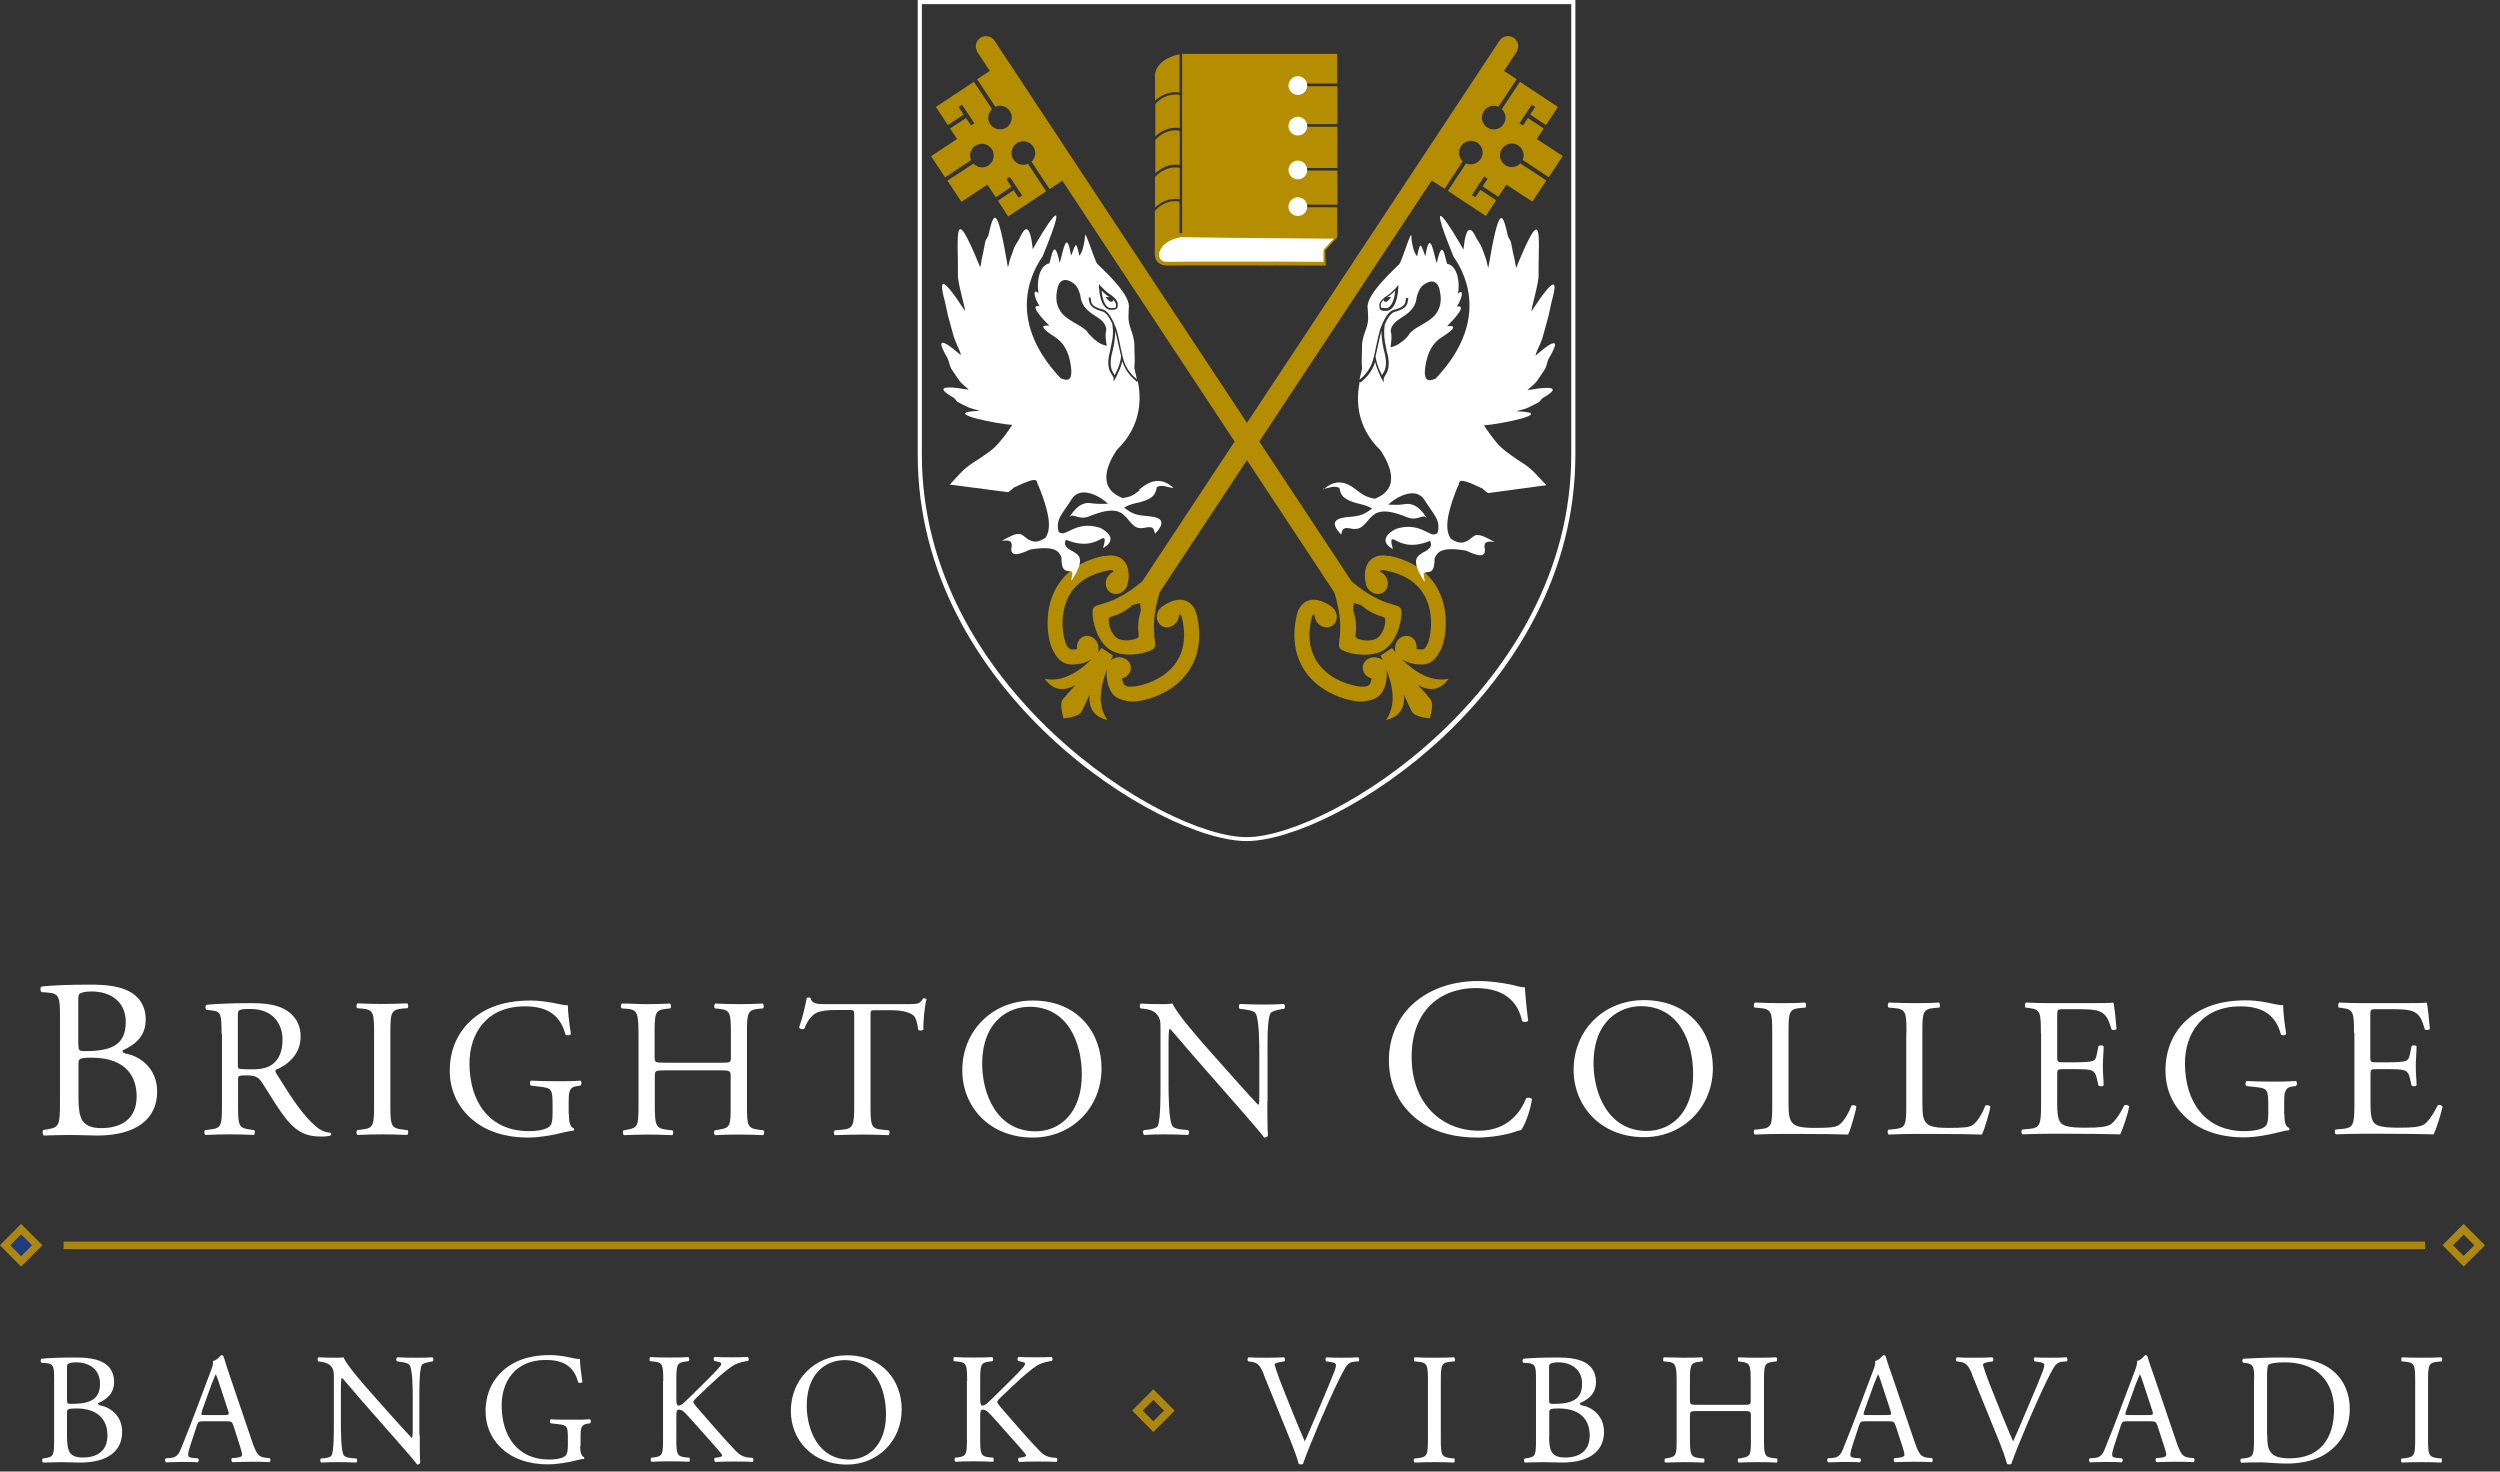 <svg width="158" height="93" viewBox="0 0 158 93" fill="none" xmlns="http://www.w3.org/2000/svg">
  <rect x="0" y="0" width="158" height="93" fill="#333333" stroke="none"/>
  <g clip-path="url(#clip0_52_100)">
    <path
      d="M3.79 64.124C3.79 63.068 3.726 62.788 3.091 62.738L2.633 62.7C2.518 62.61 2.531 62.394 2.645 62.343C3.421 62.267 4.388 62.229 5.723 62.229C6.626 62.229 7.478 62.305 8.127 62.636C8.737 62.941 9.208 63.513 9.208 64.429C9.208 65.459 8.61 65.993 7.745 66.388C7.745 66.528 7.86 66.566 8.012 66.604C8.788 66.744 9.933 67.469 9.933 68.995C9.933 70.648 8.699 71.767 6.13 71.767C5.71 71.767 5.011 71.729 4.413 71.729C3.815 71.729 3.294 71.754 2.773 71.767C2.684 71.729 2.658 71.5 2.747 71.411L3.002 71.373C3.765 71.246 3.79 71.093 3.79 69.58V64.124ZM4.96 66.019C4.96 66.426 4.96 66.451 5.698 66.426C7.16 66.375 7.949 65.942 7.949 64.594C7.949 63.246 6.906 62.661 5.812 62.661C5.494 62.661 5.278 62.687 5.151 62.75C5.011 62.788 4.947 62.865 4.947 63.119V66.019H4.96ZM4.96 69.338C4.96 69.847 4.986 70.585 5.265 70.89C5.532 71.22 5.965 71.297 6.397 71.297C7.669 71.297 8.636 70.724 8.636 69.287C8.636 68.155 8.063 66.845 5.787 66.845C5.011 66.845 4.96 66.922 4.96 67.214V69.325V69.338Z"
      fill="white" />
    <path
      d="M14.002 65.332C14.002 64.137 13.964 63.933 13.455 63.87L13.048 63.819C12.959 63.755 12.959 63.552 13.061 63.501C13.761 63.437 14.625 63.399 15.859 63.399C16.635 63.399 17.372 63.462 17.957 63.768C18.555 64.086 19 64.645 19 65.523C19 66.706 18.059 67.367 17.436 67.609C17.372 67.685 17.436 67.812 17.5 67.901C18.504 69.516 19.166 70.521 20.018 71.233C20.234 71.424 20.539 71.564 20.883 71.589C20.946 71.615 20.959 71.716 20.883 71.767C20.768 71.805 20.565 71.831 20.336 71.831C19.267 71.831 18.631 71.526 17.741 70.254C17.411 69.796 16.902 68.931 16.52 68.359C16.33 68.092 16.126 67.965 15.63 67.965C15.071 67.965 15.045 67.977 15.045 68.232V69.809C15.045 71.131 15.071 71.284 15.796 71.386L16.062 71.424C16.139 71.487 16.113 71.704 16.037 71.729C15.477 71.704 15.045 71.691 14.549 71.691C14.028 71.691 13.57 71.704 12.985 71.729C12.909 71.691 12.883 71.5 12.959 71.424L13.277 71.386C14.002 71.297 14.028 71.144 14.028 69.809V65.319L14.002 65.332ZM15.032 67.112C15.032 67.341 15.032 67.469 15.071 67.519C15.109 67.558 15.3 67.583 15.935 67.583C16.393 67.583 16.864 67.532 17.233 67.252C17.563 66.998 17.856 66.553 17.856 65.701C17.856 64.709 17.245 63.768 15.846 63.768C15.071 63.768 15.032 63.819 15.032 64.162V67.087V67.112Z"
      fill="white" />
    <path
      d="M23.642 65.345C23.642 64.009 23.617 63.806 22.879 63.742L22.574 63.717C22.498 63.666 22.523 63.437 22.599 63.412C23.223 63.437 23.655 63.45 24.177 63.45C24.698 63.45 25.105 63.437 25.728 63.412C25.804 63.45 25.83 63.666 25.753 63.717L25.436 63.742C24.698 63.806 24.672 64.009 24.672 65.345V69.796C24.672 71.119 24.698 71.297 25.436 71.386L25.753 71.424C25.83 71.475 25.804 71.704 25.728 71.729C25.105 71.704 24.672 71.691 24.177 71.691C23.68 71.691 23.223 71.704 22.599 71.729C22.523 71.691 22.498 71.487 22.574 71.424L22.879 71.386C23.617 71.297 23.642 71.119 23.642 69.796V65.345Z"
      fill="white" />
    <path
      d="M35.953 70.419C35.953 70.915 36.029 71.22 36.258 71.309C36.297 71.348 36.297 71.424 36.246 71.462C36.093 71.462 35.877 71.513 35.635 71.564C34.974 71.742 34.071 71.894 33.397 71.894C31.909 71.894 30.548 71.487 29.581 70.508C28.831 69.758 28.424 68.766 28.424 67.659C28.424 66.553 28.78 65.523 29.556 64.696C30.395 63.819 31.629 63.234 33.524 63.234C34.236 63.234 34.898 63.373 35.114 63.412C35.355 63.462 35.737 63.552 35.889 63.526C35.889 63.946 35.966 64.594 36.08 65.345C36.042 65.447 35.813 65.459 35.737 65.383C35.381 64.035 34.452 63.602 33.168 63.602C30.739 63.602 29.671 65.332 29.671 67.202C29.671 69.605 30.904 71.487 33.422 71.487C34.198 71.487 34.656 71.322 34.796 71.119C34.859 71.03 34.923 70.813 34.923 70.394V69.898C34.923 68.842 34.885 68.766 34.109 68.677L33.562 68.613C33.46 68.562 33.473 68.333 33.562 68.295C33.931 68.321 34.618 68.333 35.355 68.333C35.839 68.333 36.271 68.333 36.678 68.295C36.767 68.346 36.78 68.524 36.678 68.613L36.474 68.639C35.953 68.702 35.94 69.046 35.94 69.694V70.394L35.953 70.419Z"
      fill="white" />
    <path
      d="M42.007 67.647C41.409 67.647 41.384 67.672 41.384 68.054V69.821C41.384 71.144 41.447 71.309 42.147 71.398L42.503 71.437C42.579 71.487 42.554 71.716 42.477 71.742C41.829 71.716 41.384 71.704 40.888 71.704C40.353 71.704 39.921 71.729 39.438 71.742C39.361 71.704 39.336 71.5 39.412 71.437L39.629 71.398C40.328 71.271 40.353 71.157 40.353 69.821V65.332C40.353 64.009 40.264 63.806 39.616 63.755L39.285 63.73C39.209 63.679 39.234 63.45 39.311 63.424C39.921 63.424 40.353 63.462 40.888 63.462C41.384 63.462 41.829 63.45 42.337 63.424C42.414 63.462 42.439 63.679 42.363 63.73L42.121 63.755C41.396 63.831 41.371 64.022 41.371 65.332V66.769C41.371 67.151 41.396 67.163 41.994 67.163H45.568C46.178 67.163 46.191 67.163 46.191 66.769V65.332C46.191 64.009 46.166 63.831 45.428 63.755L45.186 63.73C45.11 63.679 45.135 63.45 45.212 63.424C45.784 63.45 46.216 63.462 46.725 63.462C47.208 63.462 47.641 63.45 48.2 63.424C48.277 63.462 48.302 63.679 48.226 63.73L47.959 63.755C47.234 63.831 47.208 64.022 47.208 65.332V69.821C47.208 71.144 47.234 71.309 47.959 71.398L48.251 71.437C48.328 71.487 48.302 71.716 48.226 71.742C47.628 71.716 47.196 71.704 46.712 71.704C46.204 71.704 45.746 71.716 45.199 71.742C45.123 71.704 45.097 71.5 45.173 71.437L45.415 71.398C46.178 71.271 46.178 71.157 46.178 69.821V68.054C46.178 67.685 46.153 67.647 45.555 67.647H41.981H42.007Z"
      fill="white" />
    <path
      d="M55.017 69.821C55.017 71.144 55.042 71.335 55.767 71.398L56.174 71.437C56.251 71.487 56.225 71.716 56.149 71.742C55.437 71.716 55.017 71.704 54.508 71.704C54 71.704 53.567 71.716 52.766 71.742C52.69 71.704 52.664 71.5 52.766 71.437L53.211 71.398C53.923 71.335 53.987 71.157 53.987 69.821V64.226C53.987 63.831 53.987 63.831 53.618 63.831H52.931C52.397 63.831 51.698 63.857 51.392 64.149C51.087 64.429 50.96 64.696 50.833 65.014C50.731 65.09 50.553 65.027 50.502 64.938C50.706 64.378 50.896 63.564 50.986 63.068C51.024 63.043 51.189 63.03 51.227 63.068C51.303 63.475 51.71 63.462 52.295 63.462H57.357C58.031 63.462 58.146 63.437 58.336 63.106C58.4 63.081 58.54 63.106 58.553 63.145C58.425 63.666 58.336 64.671 58.362 65.052C58.311 65.154 58.095 65.154 58.031 65.078C57.993 64.772 57.904 64.302 57.713 64.162C57.421 63.946 56.95 63.844 56.263 63.844H55.373C54.992 63.844 55.017 63.844 55.017 64.276V69.834V69.821Z"
      fill="white" />
    <path
      d="M60.816 67.647C60.816 65.154 62.699 63.234 65.28 63.234C68.167 63.234 69.617 65.319 69.617 67.519C69.617 70.05 67.697 71.894 65.28 71.894C62.495 71.894 60.816 69.91 60.816 67.647ZM68.371 67.914C68.371 65.853 67.455 63.628 65.064 63.628C63.767 63.628 62.075 64.518 62.075 67.252C62.075 69.097 62.978 71.5 65.445 71.5C66.946 71.5 68.371 70.381 68.371 67.901V67.914Z"
      fill="white" />
    <path
      d="M80.096 69.567C80.096 69.949 80.096 71.437 80.135 71.754C80.109 71.831 80.033 71.894 79.893 71.894C79.74 71.678 79.384 71.246 78.29 69.999L75.391 66.693C75.047 66.311 74.195 65.281 73.941 65.014H73.915C73.865 65.154 73.852 65.447 73.852 65.828V68.55C73.852 69.147 73.865 70.763 74.081 71.144C74.157 71.284 74.399 71.36 74.717 71.386L75.098 71.424C75.175 71.526 75.162 71.678 75.073 71.729C74.513 71.704 74.068 71.691 73.61 71.691C73.076 71.691 72.746 71.704 72.313 71.729C72.224 71.665 72.211 71.487 72.288 71.424L72.631 71.386C72.911 71.347 73.114 71.271 73.178 71.144C73.356 70.699 73.343 69.16 73.343 68.562V64.951C73.343 64.594 73.343 64.34 73.063 64.047C72.885 63.87 72.593 63.781 72.288 63.755L72.084 63.73C72.008 63.666 72.008 63.462 72.11 63.424C72.631 63.462 73.305 63.462 73.521 63.462C73.725 63.462 73.941 63.45 74.106 63.424C74.361 64.06 75.836 65.714 76.243 66.184L77.451 67.545C78.316 68.511 78.926 69.211 79.511 69.821H79.537C79.588 69.758 79.588 69.554 79.588 69.287V66.617C79.588 66.031 79.588 64.404 79.346 64.035C79.27 63.92 79.066 63.844 78.558 63.781L78.354 63.755C78.265 63.691 78.278 63.475 78.379 63.45C78.952 63.475 79.384 63.488 79.855 63.488C80.389 63.488 80.719 63.475 81.139 63.45C81.228 63.513 81.228 63.691 81.165 63.755L80.987 63.781C80.592 63.844 80.338 63.946 80.287 64.047C80.071 64.493 80.109 66.044 80.109 66.617V69.605L80.096 69.567Z"
      fill="white" />
    <path
      d="M89.571 63.221C90.614 62.407 91.949 62 93.437 62C94.213 62 95.294 62.153 95.968 62.343C96.146 62.382 96.235 62.407 96.375 62.394C96.388 62.725 96.464 63.628 96.579 64.505C96.502 64.607 96.299 64.62 96.197 64.531C95.981 63.564 95.345 62.445 93.259 62.445C91.072 62.445 89.215 63.831 89.215 66.795C89.215 69.758 91.123 71.462 93.463 71.462C95.307 71.462 96.121 70.254 96.451 69.414C96.553 69.338 96.769 69.376 96.82 69.465C96.719 70.216 96.35 71.157 96.133 71.424C95.968 71.449 95.79 71.513 95.638 71.564C95.32 71.678 94.289 71.894 93.374 71.894C92.089 71.894 90.856 71.64 89.813 70.928C88.668 70.139 87.778 68.842 87.778 66.998C87.778 65.408 88.49 64.048 89.584 63.208L89.571 63.221Z"
      fill="white" />
    <path
      d="M99.453 67.621C99.453 65.116 101.335 63.208 103.904 63.208C106.791 63.208 108.254 65.294 108.254 67.494C108.254 70.025 106.32 71.869 103.904 71.869C101.132 71.869 99.453 69.872 99.453 67.621ZM107.007 67.888C107.007 65.815 106.092 63.59 103.701 63.59C102.403 63.59 100.712 64.48 100.712 67.214C100.712 69.071 101.615 71.475 104.082 71.475C105.583 71.475 107.007 70.356 107.007 67.888Z"
      fill="white" />
    <path
      d="M112.005 65.281C112.005 63.971 111.98 63.768 111.191 63.704L110.886 63.679C110.81 63.628 110.835 63.399 110.911 63.361C111.611 63.386 112.043 63.399 112.539 63.399C113.035 63.399 113.455 63.399 114.078 63.361C114.154 63.399 114.18 63.615 114.104 63.679L113.798 63.704C113.061 63.768 113.035 63.971 113.035 65.281V69.643C113.035 70.432 113.073 70.75 113.302 70.992C113.442 71.131 113.671 71.284 114.663 71.284C115.732 71.284 115.986 71.233 116.189 71.119C116.444 70.966 116.762 70.521 117.016 69.872C117.092 69.809 117.321 69.872 117.321 69.949C117.321 70.088 116.978 71.36 116.8 71.704C116.164 71.678 114.968 71.665 113.684 71.665H112.539C112.005 71.665 111.611 71.678 110.911 71.704C110.835 71.665 110.81 71.475 110.886 71.398L111.255 71.36C111.98 71.284 112.005 71.106 112.005 69.796V65.281Z"
      fill="white" />
    <path
      d="M120.488 65.281C120.488 63.971 120.463 63.768 119.674 63.704L119.356 63.679C119.28 63.628 119.305 63.399 119.382 63.361C120.081 63.386 120.501 63.399 121.009 63.399C121.493 63.399 121.912 63.399 122.536 63.361C122.612 63.399 122.637 63.615 122.561 63.679L122.256 63.704C121.518 63.768 121.493 63.971 121.493 65.281V69.643C121.493 70.432 121.531 70.75 121.76 70.992C121.9 71.131 122.129 71.284 123.121 71.284C124.189 71.284 124.443 71.233 124.647 71.119C124.901 70.966 125.219 70.521 125.473 69.872C125.55 69.809 125.791 69.872 125.791 69.949C125.791 70.088 125.435 71.36 125.257 71.704C124.621 71.678 123.426 71.665 122.141 71.665H120.997C120.463 71.665 120.068 71.678 119.369 71.704C119.293 71.665 119.267 71.475 119.343 71.398L119.725 71.36C120.45 71.284 120.475 71.106 120.475 69.796V65.281H120.488Z"
      fill="white" />
    <path
      d="M128.983 65.281C128.983 63.984 128.958 63.793 128.22 63.704L128.017 63.679C127.941 63.628 127.966 63.399 128.042 63.361C128.576 63.386 129.009 63.399 129.518 63.399H131.87C132.672 63.399 133.409 63.399 133.562 63.361C133.638 63.577 133.714 64.48 133.765 65.027C133.714 65.103 133.511 65.129 133.447 65.052C133.257 64.454 133.142 64.022 132.494 63.857C132.239 63.793 131.832 63.781 131.285 63.781H130.382C130.014 63.781 130.014 63.806 130.014 64.276V66.782C130.014 67.138 130.052 67.138 130.433 67.138H131.158C131.68 67.138 132.074 67.112 132.226 67.062C132.379 67.011 132.468 66.934 132.519 66.629L132.621 66.121C132.684 66.044 132.901 66.044 132.951 66.133C132.951 66.439 132.901 66.922 132.901 67.392C132.901 67.838 132.951 68.321 132.951 68.588C132.901 68.677 132.684 68.677 132.621 68.6L132.506 68.105C132.455 67.888 132.366 67.698 132.125 67.634C131.947 67.583 131.654 67.57 131.158 67.57H130.433C130.052 67.57 130.014 67.583 130.014 67.914V69.669C130.014 70.343 130.052 70.763 130.255 70.979C130.408 71.131 130.662 71.271 131.769 71.271C132.722 71.271 133.091 71.22 133.358 71.081C133.587 70.953 133.931 70.521 134.249 69.86C134.338 69.796 134.516 69.834 134.567 69.949C134.478 70.394 134.172 71.348 133.994 71.691C132.862 71.665 131.756 71.653 130.649 71.653H129.53C128.996 71.653 128.564 71.665 127.826 71.691C127.75 71.653 127.724 71.462 127.801 71.386L128.22 71.348C128.933 71.284 128.996 71.093 128.996 69.783V65.269L128.983 65.281Z"
      fill="white" />
    <path
      d="M144.372 70.394C144.372 70.89 144.435 71.195 144.664 71.284C144.703 71.322 144.703 71.398 144.664 71.437C144.512 71.437 144.283 71.487 144.054 71.551C143.38 71.729 142.49 71.882 141.816 71.882C140.328 71.882 138.967 71.462 138 70.483C137.25 69.732 136.856 68.74 136.856 67.647C136.856 66.553 137.199 65.51 137.975 64.683C138.814 63.806 140.048 63.221 141.943 63.221C142.655 63.221 143.316 63.361 143.52 63.412C143.761 63.462 144.156 63.551 144.296 63.526C144.296 63.946 144.372 64.594 144.486 65.345C144.448 65.447 144.219 65.459 144.156 65.383C143.8 64.035 142.858 63.602 141.587 63.602C139.158 63.602 138.089 65.332 138.089 67.201C138.089 69.605 139.336 71.487 141.841 71.487C142.617 71.487 143.087 71.322 143.227 71.119C143.291 71.03 143.354 70.801 143.354 70.406V69.91C143.354 68.855 143.316 68.778 142.541 68.702L141.981 68.639C141.879 68.588 141.905 68.372 141.981 68.321C142.35 68.346 143.037 68.359 143.774 68.359C144.257 68.359 144.677 68.346 145.097 68.321C145.186 68.372 145.199 68.562 145.097 68.639L144.893 68.664C144.372 68.728 144.359 69.084 144.359 69.72V70.419L144.372 70.394Z"
      fill="white" />
    <path
      d="M148.772 65.281C148.772 63.984 148.747 63.793 148.009 63.704L147.818 63.679C147.742 63.628 147.768 63.399 147.844 63.361C148.378 63.386 148.81 63.399 149.319 63.399H151.672C152.473 63.399 153.211 63.399 153.363 63.361C153.44 63.577 153.516 64.48 153.567 65.027C153.516 65.103 153.313 65.129 153.249 65.052C153.058 64.454 152.956 64.022 152.295 63.857C152.028 63.793 151.634 63.781 151.074 63.781H150.171C149.802 63.781 149.802 63.806 149.802 64.276V66.782C149.802 67.138 149.841 67.138 150.209 67.138H150.934C151.456 67.138 151.85 67.112 152.003 67.062C152.155 67.011 152.244 66.934 152.308 66.629L152.41 66.121C152.473 66.044 152.689 66.044 152.728 66.133C152.728 66.439 152.677 66.922 152.677 67.392C152.677 67.838 152.728 68.321 152.728 68.588C152.677 68.677 152.473 68.677 152.41 68.6L152.295 68.105C152.244 67.888 152.155 67.698 151.914 67.634C151.736 67.583 151.443 67.57 150.947 67.57H150.222C149.853 67.57 149.815 67.583 149.815 67.914V69.669C149.815 70.343 149.853 70.763 150.057 70.979C150.209 71.131 150.464 71.271 151.57 71.271C152.537 71.271 152.893 71.22 153.173 71.081C153.402 70.953 153.732 70.521 154.063 69.86C154.152 69.796 154.317 69.834 154.368 69.949C154.279 70.394 153.974 71.348 153.809 71.691C152.677 71.665 151.57 71.653 150.451 71.653H149.332C148.798 71.653 148.365 71.665 147.628 71.691C147.564 71.653 147.526 71.462 147.602 71.386L148.022 71.348C148.734 71.284 148.798 71.093 148.798 69.783V65.269L148.772 65.281Z"
      fill="white" />
    <path d="M4.019 78.94V78.469H153.261V78.94H4.019Z" fill="#AD8810" />
    <path fill-rule="evenodd" clip-rule="evenodd"
      d="M155.704 77.35L154.368 78.698L155.704 80.046L157.052 78.698L155.704 77.35ZM156.378 78.698L155.703 79.373L155.029 78.698L155.703 78.024L156.378 78.698Z"
      fill="#AD8810" />
    <path fill-rule="evenodd" clip-rule="evenodd"
      d="M1.332 77.35L-0.004 78.698L1.332 80.046L2.68 78.698L1.332 77.35ZM2.006 78.698L1.332 79.373L0.658 78.698L1.332 78.024L2.006 78.698Z"
      fill="#AD8810" />
    <path d="M1.335 79.385L2.009 78.698L1.335 78.024L0.661 78.698L1.335 79.385Z" fill="#213B7F" />
    <path fill-rule="evenodd" clip-rule="evenodd"
      d="M72.889 87.803L71.554 89.151L72.889 90.499L74.237 89.151L72.889 87.803ZM73.564 89.151L72.889 89.825L72.215 89.151L72.889 88.477L73.564 89.151Z"
      fill="#AD8810" />
    <path
      d="M3.421 87.118C3.421 86.38 3.383 86.189 2.938 86.151L2.62 86.126C2.544 86.062 2.556 85.909 2.62 85.871C3.154 85.82 3.841 85.795 4.769 85.795C5.392 85.795 5.99 85.846 6.448 86.075C6.88 86.278 7.211 86.685 7.211 87.321C7.211 88.046 6.791 88.415 6.194 88.682C6.194 88.784 6.27 88.809 6.384 88.834C6.919 88.936 7.72 89.432 7.72 90.501C7.72 91.658 6.868 92.434 5.062 92.434C4.769 92.434 4.286 92.408 3.866 92.408C3.447 92.408 3.091 92.434 2.722 92.434C2.658 92.408 2.645 92.243 2.696 92.179L2.874 92.154C3.408 92.065 3.421 91.95 3.421 90.907V87.118ZM4.235 88.44C4.235 88.72 4.235 88.745 4.757 88.72C5.774 88.682 6.321 88.377 6.321 87.448C6.321 86.52 5.596 86.1 4.833 86.1C4.617 86.1 4.464 86.126 4.375 86.164C4.273 86.189 4.235 86.24 4.235 86.418V88.44ZM4.235 90.755C4.235 91.111 4.261 91.62 4.439 91.836C4.629 92.065 4.922 92.116 5.227 92.116C6.117 92.116 6.791 91.721 6.791 90.717C6.791 89.928 6.397 89.013 4.807 89.013C4.273 89.013 4.235 89.076 4.235 89.267V90.742V90.755Z"
      fill="white" />
    <path
      d="M14.74 90.081C14.676 89.865 14.625 89.826 14.333 89.826H12.832C12.578 89.826 12.527 89.852 12.451 90.068L12.107 91.111C11.955 91.556 11.891 91.823 11.891 91.938C11.891 92.052 11.942 92.116 12.184 92.141L12.514 92.166C12.578 92.217 12.578 92.383 12.489 92.421C12.235 92.395 11.916 92.395 11.446 92.395C11.115 92.395 10.759 92.421 10.492 92.421C10.428 92.383 10.416 92.217 10.467 92.166L10.797 92.141C11.039 92.116 11.255 92.014 11.395 91.658C11.573 91.2 11.853 90.551 12.273 89.432L13.29 86.736C13.43 86.38 13.493 86.189 13.455 86.024C13.697 85.96 13.862 85.769 13.977 85.642C14.04 85.642 14.104 85.668 14.129 85.731C14.257 86.176 14.422 86.634 14.562 87.067L15.923 91.073C16.215 91.925 16.342 92.078 16.775 92.128L17.042 92.154C17.118 92.205 17.093 92.37 17.042 92.408C16.635 92.383 16.279 92.383 15.834 92.383C15.35 92.383 14.982 92.408 14.689 92.408C14.613 92.37 14.6 92.205 14.664 92.154L14.956 92.128C15.172 92.103 15.299 92.052 15.299 91.95C15.299 91.836 15.249 91.658 15.172 91.416L14.74 90.055V90.081ZM12.769 89.191C12.692 89.419 12.692 89.432 12.972 89.432H14.193C14.486 89.432 14.498 89.394 14.409 89.127L13.875 87.499C13.799 87.257 13.71 86.99 13.646 86.876H13.621C13.621 86.876 13.493 87.168 13.379 87.461L12.756 89.191H12.769Z"
      fill="white" />
    <path
      d="M26.529 90.704C26.529 91.009 26.529 92.192 26.555 92.446C26.529 92.51 26.479 92.561 26.364 92.561C26.25 92.395 25.957 92.039 25.092 91.06L22.778 88.427C22.511 88.122 21.824 87.296 21.62 87.079H21.595C21.557 87.194 21.544 87.423 21.544 87.728V89.903C21.544 90.373 21.544 91.671 21.722 91.963C21.786 92.078 21.976 92.128 22.231 92.154L22.536 92.179C22.599 92.255 22.587 92.383 22.511 92.434C22.065 92.408 21.709 92.408 21.34 92.408C20.921 92.408 20.654 92.408 20.298 92.434C20.234 92.383 20.221 92.243 20.272 92.179L20.539 92.154C20.768 92.128 20.933 92.065 20.972 91.95C21.112 91.594 21.099 90.373 21.099 89.903V87.016C21.099 86.736 21.099 86.532 20.883 86.304C20.743 86.164 20.501 86.087 20.259 86.062L20.094 86.037C20.094 86.037 20.031 85.833 20.12 85.782C20.539 85.808 21.073 85.808 21.252 85.808C21.417 85.808 21.582 85.808 21.709 85.782C21.913 86.291 23.083 87.614 23.413 87.982L24.38 89.076C25.067 89.839 25.563 90.399 26.021 90.882H26.046C26.046 90.882 26.084 90.666 26.084 90.462V88.326C26.084 87.855 26.084 86.558 25.881 86.266C25.817 86.176 25.665 86.113 25.258 86.062L25.092 86.037C25.016 85.973 25.029 85.82 25.118 85.782C25.576 85.808 25.919 85.808 26.3 85.808C26.733 85.808 26.987 85.808 27.331 85.782C27.407 85.833 27.407 85.973 27.356 86.037L27.216 86.062C26.898 86.113 26.695 86.189 26.657 86.266C26.491 86.622 26.504 87.868 26.504 88.326V90.704H26.529Z"
      fill="white" />
    <path
      d="M36.665 91.378C36.665 91.772 36.729 92.014 36.907 92.09C36.932 92.116 36.932 92.179 36.907 92.205C36.792 92.205 36.602 92.243 36.424 92.294C35.889 92.434 35.177 92.548 34.643 92.548C33.461 92.548 32.367 92.217 31.604 91.442C31.006 90.844 30.688 90.055 30.688 89.178C30.688 88.3 30.968 87.474 31.591 86.812C32.265 86.113 33.244 85.642 34.758 85.642C35.33 85.642 35.851 85.757 36.029 85.795C36.22 85.833 36.525 85.909 36.653 85.884C36.653 86.215 36.716 86.736 36.805 87.334C36.78 87.41 36.602 87.423 36.538 87.359C36.258 86.278 35.508 85.948 34.491 85.948C32.557 85.948 31.705 87.321 31.705 88.822C31.705 90.742 32.697 92.243 34.694 92.243C35.317 92.243 35.686 92.116 35.788 91.938C35.839 91.874 35.889 91.683 35.889 91.365V90.971C35.889 90.132 35.864 90.068 35.241 90.004L34.809 89.954C34.732 89.915 34.745 89.737 34.809 89.699C35.101 89.725 35.648 89.725 36.233 89.725C36.627 89.725 36.958 89.725 37.288 89.699C37.352 89.737 37.365 89.89 37.288 89.954L37.123 89.979C36.703 90.03 36.691 90.31 36.691 90.818V91.378H36.665Z"
      fill="white" />
    <path
      d="M41.918 87.308C41.918 86.266 41.892 86.1 41.32 86.049L41.066 86.024C41.066 86.024 41.027 85.808 41.091 85.769C41.574 85.795 41.905 85.795 42.35 85.795C42.744 85.795 43.075 85.795 43.507 85.769C43.571 85.795 43.584 85.986 43.533 86.024L43.342 86.049C42.77 86.113 42.744 86.253 42.744 87.308V88.453C42.744 88.644 42.77 88.834 42.871 88.834C42.961 88.834 43.075 88.771 43.151 88.72C43.291 88.606 43.545 88.338 43.66 88.237L44.741 87.168C44.932 86.99 45.415 86.482 45.517 86.342C45.568 86.278 45.58 86.227 45.58 86.176C45.58 86.126 45.542 86.113 45.415 86.075L45.148 86.011C45.084 85.948 45.084 85.808 45.173 85.757C45.517 85.782 45.924 85.782 46.267 85.782C46.611 85.782 46.954 85.782 47.259 85.757C47.323 85.808 47.335 85.948 47.285 86.011C47.03 86.037 46.636 86.126 46.356 86.291C46.076 86.456 45.517 86.914 44.957 87.448L44.054 88.3C43.914 88.44 43.825 88.529 43.825 88.606C43.825 88.669 43.889 88.758 44.016 88.911C44.97 90.004 45.733 90.895 46.509 91.709C46.75 91.95 46.967 92.078 47.31 92.116L47.577 92.141C47.641 92.192 47.628 92.357 47.552 92.395C47.297 92.37 46.903 92.37 46.432 92.37C46.026 92.37 45.669 92.37 45.212 92.395C45.148 92.37 45.11 92.205 45.173 92.141L45.402 92.103C45.542 92.078 45.644 92.052 45.644 92.001C45.644 91.938 45.58 91.861 45.504 91.772C45.313 91.531 45.059 91.263 44.677 90.831L43.876 89.928C43.304 89.292 43.151 89.089 42.91 89.089C42.757 89.089 42.744 89.216 42.744 89.572V90.857C42.744 91.899 42.77 92.039 43.317 92.103L43.584 92.128C43.584 92.128 43.622 92.344 43.558 92.383C43.075 92.357 42.732 92.357 42.337 92.357C41.93 92.357 41.587 92.357 41.18 92.383C41.116 92.357 41.104 92.205 41.155 92.128L41.358 92.103C41.892 92.027 41.905 91.899 41.905 90.857V87.27L41.918 87.308Z"
      fill="white" />
    <path
      d="M49.981 89.178C49.981 87.181 51.481 85.655 53.529 85.655C55.831 85.655 56.988 87.321 56.988 89.076C56.988 91.085 55.45 92.561 53.529 92.561C51.316 92.561 49.981 90.971 49.981 89.178ZM55.996 89.381C55.996 87.741 55.271 85.96 53.364 85.96C52.321 85.96 50.986 86.672 50.986 88.847C50.986 90.322 51.698 92.243 53.669 92.243C54.864 92.243 55.996 91.34 55.996 89.381Z"
      fill="white" />
    <path
      d="M61.122 87.308C61.122 86.266 61.096 86.1 60.524 86.049L60.27 86.024C60.27 86.024 60.231 85.808 60.295 85.769C60.778 85.795 61.109 85.795 61.554 85.795C61.948 85.795 62.279 85.795 62.711 85.769C62.775 85.795 62.788 85.986 62.737 86.024L62.546 86.049C61.974 86.113 61.948 86.253 61.948 87.308V88.453C61.948 88.644 61.974 88.834 62.075 88.834C62.164 88.834 62.292 88.771 62.355 88.72C62.495 88.606 62.749 88.338 62.864 88.237L63.945 87.168C64.136 86.99 64.619 86.482 64.721 86.342C64.772 86.278 64.784 86.227 64.784 86.176C64.784 86.126 64.746 86.113 64.619 86.075L64.352 86.011C64.276 85.948 64.288 85.808 64.377 85.757C64.721 85.782 65.128 85.782 65.471 85.782C65.814 85.782 66.158 85.782 66.463 85.757C66.527 85.808 66.539 85.948 66.489 86.011C66.234 86.037 65.84 86.126 65.56 86.291C65.28 86.456 64.721 86.914 64.161 87.448L63.258 88.3C63.118 88.44 63.029 88.529 63.029 88.606C63.029 88.669 63.093 88.758 63.22 88.911C64.161 90.004 64.937 90.895 65.713 91.709C65.954 91.95 66.171 92.078 66.514 92.116L66.781 92.141C66.845 92.192 66.832 92.357 66.756 92.395C66.501 92.37 66.107 92.37 65.636 92.37C65.23 92.37 64.873 92.37 64.415 92.395C64.352 92.37 64.314 92.205 64.377 92.141L64.606 92.103C64.746 92.078 64.848 92.052 64.848 92.001C64.848 91.938 64.784 91.861 64.708 91.772C64.517 91.531 64.263 91.263 63.881 90.831L63.08 89.928C62.508 89.292 62.355 89.089 62.114 89.089C61.961 89.089 61.948 89.216 61.948 89.572V90.857C61.948 91.899 61.974 92.039 62.521 92.103L62.788 92.128C62.788 92.128 62.826 92.344 62.762 92.383C62.279 92.357 61.936 92.357 61.541 92.357C61.134 92.357 60.791 92.357 60.384 92.383C60.32 92.357 60.308 92.205 60.359 92.128L60.562 92.103C61.096 92.027 61.109 91.899 61.109 90.857V87.27L61.122 87.308Z"
      fill="white" />
    <path
      d="M79.88 86.876C79.651 86.316 79.499 86.113 79.066 86.062L78.888 86.037C78.825 85.973 78.825 85.833 78.914 85.782C79.206 85.808 79.524 85.808 79.944 85.808C80.364 85.808 80.732 85.808 81.152 85.782C81.216 85.82 81.241 85.973 81.177 86.037L81.025 86.062C80.643 86.113 80.567 86.176 80.554 86.253C80.58 86.355 80.745 86.889 81.05 87.652C81.508 88.809 81.966 89.954 82.462 91.098C82.767 90.437 83.187 89.407 83.416 88.885C83.708 88.211 84.179 87.079 84.344 86.647C84.421 86.431 84.433 86.329 84.433 86.253C84.433 86.176 84.332 86.1 83.988 86.062L83.81 86.037C83.746 85.973 83.759 85.833 83.835 85.782C84.115 85.808 84.497 85.808 84.878 85.808C85.209 85.808 85.514 85.808 85.845 85.782C85.909 85.82 85.909 85.986 85.87 86.037L85.565 86.062C85.323 86.087 85.171 86.202 85.044 86.405C84.764 86.876 84.382 87.677 83.924 88.695L83.39 89.915C82.996 90.831 82.526 91.989 82.347 92.523C82.322 92.548 82.284 92.548 82.233 92.548C82.182 92.548 82.131 92.548 82.081 92.523C81.966 92.103 81.788 91.62 81.623 91.2L79.868 86.876H79.88Z"
      fill="white" />
    <path
      d="M90.245 87.334C90.245 86.278 90.22 86.113 89.635 86.062L89.38 86.037C89.38 86.037 89.342 85.82 89.406 85.782C89.902 85.808 90.245 85.808 90.665 85.808C91.085 85.808 91.403 85.808 91.898 85.782C91.962 85.808 91.975 85.998 91.924 86.037L91.67 86.062C91.085 86.113 91.059 86.278 91.059 87.334V90.882C91.059 91.938 91.085 92.078 91.67 92.154L91.924 92.179C91.924 92.179 91.962 92.395 91.898 92.434C91.403 92.408 91.059 92.408 90.665 92.408C90.271 92.408 89.902 92.408 89.406 92.434C89.342 92.408 89.329 92.243 89.38 92.179L89.635 92.154C90.22 92.078 90.245 91.938 90.245 90.882V87.334Z"
      fill="white" />
    <path
      d="M97.075 87.118C97.075 86.38 97.037 86.189 96.591 86.151L96.273 86.126C96.197 86.062 96.21 85.909 96.273 85.871C96.808 85.82 97.494 85.795 98.423 85.795C99.046 85.795 99.644 85.846 100.101 86.075C100.534 86.278 100.865 86.685 100.865 87.321C100.865 88.046 100.445 88.415 99.847 88.682C99.847 88.784 99.923 88.809 100.038 88.834C100.572 88.936 101.373 89.432 101.373 90.501C101.373 91.658 100.521 92.434 98.715 92.434C98.423 92.434 97.939 92.408 97.52 92.408C97.075 92.408 96.744 92.434 96.375 92.434C96.311 92.408 96.299 92.243 96.35 92.179L96.528 92.154C97.062 92.065 97.075 91.95 97.075 90.907V87.118ZM97.901 88.44C97.901 88.72 97.901 88.745 98.423 88.72C99.44 88.682 99.987 88.377 99.987 87.448C99.987 86.52 99.262 86.1 98.499 86.1C98.283 86.1 98.13 86.126 98.041 86.164C97.939 86.189 97.901 86.24 97.901 86.418V88.44ZM97.901 90.755C97.901 91.111 97.927 91.62 98.118 91.836C98.308 92.065 98.601 92.116 98.906 92.116C99.796 92.116 100.47 91.721 100.47 90.717C100.47 89.928 100.076 89.013 98.486 89.013C97.952 89.013 97.914 89.076 97.914 89.267V90.742L97.901 90.755Z"
      fill="white" />
    <path
      d="M107.3 89.178C106.816 89.178 106.804 89.203 106.804 89.496V90.907C106.804 91.95 106.854 92.09 107.414 92.154L107.707 92.179C107.707 92.179 107.745 92.395 107.681 92.434C107.147 92.408 106.804 92.408 106.409 92.408C105.977 92.408 105.646 92.434 105.252 92.434C105.188 92.408 105.176 92.243 105.227 92.179L105.392 92.154C105.952 92.052 105.964 91.95 105.964 90.907V87.321C105.964 86.278 105.901 86.1 105.379 86.062L105.125 86.037C105.125 86.037 105.087 85.82 105.15 85.782C105.634 85.782 105.977 85.808 106.409 85.808C106.804 85.808 107.134 85.808 107.567 85.782C107.63 85.808 107.643 85.998 107.592 86.037L107.401 86.062C106.829 86.126 106.804 86.266 106.804 87.321V88.466C106.804 88.771 106.829 88.784 107.3 88.784H110.148C110.632 88.784 110.644 88.784 110.644 88.466V87.321C110.644 86.278 110.619 86.126 110.034 86.062L109.843 86.037C109.843 86.037 109.805 85.82 109.869 85.782C110.326 85.808 110.67 85.808 111.077 85.808C111.484 85.808 111.802 85.808 112.26 85.782C112.323 85.808 112.336 85.998 112.285 86.037L112.081 86.062C111.509 86.126 111.484 86.266 111.484 87.321V90.907C111.484 91.95 111.509 92.09 112.081 92.154L112.323 92.179C112.323 92.179 112.361 92.395 112.298 92.434C111.814 92.408 111.484 92.408 111.089 92.408C110.683 92.408 110.326 92.408 109.881 92.434C109.818 92.408 109.805 92.243 109.856 92.179L110.047 92.154C110.657 92.052 110.657 91.95 110.657 90.907V89.496C110.657 89.191 110.632 89.178 110.161 89.178H107.312H107.3Z"
      fill="white" />
    <path
      d="M119.789 90.081C119.725 89.865 119.674 89.826 119.382 89.826H117.881C117.627 89.826 117.576 89.852 117.499 90.068L117.156 91.111C117.003 91.556 116.94 91.823 116.94 91.938C116.94 92.052 116.991 92.116 117.232 92.141L117.563 92.166C117.627 92.217 117.627 92.383 117.538 92.421C117.283 92.395 116.965 92.395 116.495 92.395C116.164 92.395 115.808 92.421 115.541 92.421C115.477 92.383 115.465 92.217 115.515 92.166L115.846 92.141C116.088 92.116 116.304 92.014 116.444 91.658C116.622 91.2 116.902 90.551 117.321 89.432L118.339 86.736C118.479 86.38 118.542 86.189 118.504 86.024C118.746 85.96 118.911 85.769 119.025 85.642C119.089 85.642 119.153 85.668 119.178 85.731C119.305 86.176 119.471 86.634 119.623 87.067L120.984 91.073C121.277 91.925 121.404 92.078 121.836 92.128L122.103 92.154C122.167 92.205 122.154 92.37 122.103 92.408C121.696 92.383 121.34 92.383 120.895 92.383C120.412 92.383 120.043 92.408 119.75 92.408C119.674 92.37 119.661 92.205 119.725 92.154L120.017 92.128C120.221 92.103 120.361 92.052 120.361 91.95C120.361 91.836 120.31 91.658 120.234 91.416L119.789 90.055V90.081ZM117.817 89.191C117.741 89.419 117.754 89.432 118.034 89.432H119.254C119.547 89.432 119.56 89.394 119.471 89.127L118.936 87.499C118.86 87.257 118.771 86.99 118.708 86.876H118.682C118.682 86.876 118.555 87.168 118.44 87.461L117.817 89.191Z"
      fill="white" />
    <path
      d="M124.647 86.876C124.418 86.316 124.265 86.113 123.833 86.062L123.655 86.037C123.591 85.973 123.591 85.833 123.68 85.782C123.973 85.808 124.291 85.808 124.71 85.808C125.13 85.808 125.499 85.808 125.918 85.782C125.982 85.82 126.007 85.973 125.944 86.037L125.791 86.062C125.41 86.113 125.333 86.176 125.321 86.253C125.346 86.355 125.511 86.889 125.817 87.652C126.275 88.809 126.732 89.954 127.228 91.098C127.534 90.437 127.953 89.407 128.182 88.885C128.475 88.211 128.945 87.079 129.111 86.647C129.187 86.431 129.2 86.329 129.2 86.253C129.2 86.176 129.098 86.1 128.754 86.062L128.576 86.037C128.513 85.973 128.526 85.833 128.602 85.782C128.882 85.808 129.263 85.808 129.645 85.808C129.975 85.808 130.281 85.808 130.611 85.782C130.675 85.82 130.675 85.986 130.637 86.037L130.331 86.062C130.09 86.087 129.937 86.202 129.81 86.405C129.53 86.876 129.149 87.677 128.691 88.695L128.157 89.915C127.762 90.831 127.292 91.989 127.114 92.523C127.088 92.548 127.05 92.548 126.999 92.548C126.949 92.548 126.898 92.548 126.847 92.523C126.732 92.103 126.554 91.62 126.389 91.2L124.634 86.876H124.647Z"
      fill="white" />
    <path
      d="M136.334 90.081C136.271 89.865 136.22 89.826 135.927 89.826H134.427C134.172 89.826 134.121 89.852 134.045 90.068L133.702 91.111C133.549 91.556 133.486 91.823 133.486 91.938C133.486 92.052 133.536 92.116 133.778 92.141L134.109 92.166C134.172 92.217 134.172 92.383 134.083 92.421C133.829 92.395 133.511 92.395 133.04 92.395C132.71 92.395 132.354 92.421 132.087 92.421C132.023 92.383 132.01 92.217 132.061 92.166L132.392 92.141C132.633 92.116 132.85 92.014 132.99 91.658C133.168 91.2 133.447 90.551 133.867 89.432L134.885 86.736C135.024 86.38 135.088 86.189 135.05 86.024C135.291 85.96 135.457 85.769 135.571 85.642C135.635 85.642 135.698 85.668 135.724 85.731C135.851 86.176 136.016 86.634 136.169 87.067L137.53 91.073C137.822 91.925 137.949 92.078 138.382 92.128L138.649 92.154C138.713 92.205 138.7 92.37 138.649 92.408C138.242 92.383 137.886 92.383 137.441 92.383C136.958 92.383 136.589 92.408 136.296 92.408C136.22 92.37 136.207 92.205 136.271 92.154L136.563 92.128C136.767 92.103 136.907 92.052 136.907 91.95C136.907 91.836 136.856 91.658 136.779 91.416L136.334 90.055V90.081ZM134.363 89.191C134.287 89.419 134.3 89.432 134.579 89.432H135.8C136.093 89.432 136.105 89.394 136.016 89.127L135.482 87.499C135.406 87.257 135.317 86.99 135.253 86.876H135.228C135.228 86.876 135.101 87.168 134.986 87.461L134.363 89.191Z"
      fill="white" />
    <path
      d="M142.464 87.118C142.464 86.418 142.413 86.215 141.994 86.151L141.778 86.126C141.701 86.075 141.688 85.909 141.778 85.871C142.63 85.82 143.431 85.795 144.283 85.795C145.135 85.795 145.834 85.859 146.483 86.1C147.831 86.583 148.505 87.728 148.505 89.038C148.505 90.348 147.895 91.391 146.763 92.014C146.114 92.357 145.3 92.497 144.525 92.497C143.889 92.497 143.253 92.421 142.897 92.421C142.477 92.421 142.121 92.421 141.65 92.446C141.587 92.421 141.574 92.255 141.625 92.192L141.854 92.166C142.426 92.09 142.452 91.963 142.452 90.92V87.13L142.464 87.118ZM143.291 90.666C143.291 91.2 143.316 91.518 143.494 91.76C143.711 92.065 144.092 92.166 144.715 92.166C146.648 92.166 147.513 90.895 147.513 89.051C147.513 87.957 146.979 86.1 144.372 86.1C143.787 86.1 143.469 86.176 143.38 86.24C143.304 86.304 143.278 86.545 143.278 87.003V90.678L143.291 90.666Z"
      fill="white" />
    <path
      d="M152.639 87.334C152.639 86.278 152.613 86.113 152.028 86.062L151.774 86.037C151.774 86.037 151.736 85.82 151.799 85.782C152.295 85.808 152.639 85.808 153.058 85.808C153.478 85.808 153.796 85.808 154.292 85.782C154.355 85.808 154.368 85.998 154.317 86.037L154.063 86.062C153.478 86.113 153.452 86.278 153.452 87.334V90.882C153.452 91.938 153.478 92.078 154.063 92.154L154.317 92.179C154.317 92.179 154.355 92.395 154.292 92.434C153.796 92.408 153.452 92.408 153.058 92.408C152.664 92.408 152.295 92.408 151.799 92.434C151.736 92.408 151.723 92.243 151.774 92.179L152.028 92.154C152.613 92.078 152.639 91.938 152.639 90.882V87.334Z"
      fill="white" />
  </g>
  <path
    d="M99.564 4.57764e-05V28.75C99.564 43.696 84.247 53.156 78.782 53.156C73.317 53.156 58 43.683 58 28.75V4.57764e-05H99.55H99.564ZM99.302 0.262H58.262V28.75C58.262 43.421 73.511 52.907 78.782 52.907C84.053 52.907 99.302 43.421 99.302 28.75V0.262Z"
    fill="white" />
  <path
    d="M62.928 12.465L63.922 11.803L63.605 11.321L63.825 11.183L64.598 12.355L64.377 12.493L64.06 12.024L63.066 12.686L63.715 13.678L66.116 12.093L64.971 10.355C64.64 10.493 64.253 10.383 64.046 10.08C63.825 9.735 63.922 9.28 64.267 9.045C64.612 8.825 65.067 8.921 65.302 9.266C65.509 9.569 65.454 9.969 65.192 10.217L66.337 11.955L67.137 11.417L83.241 35.795L84.332 37.45C85.173 40.208 84.249 40.815 84.828 41.09C85.477 41.421 86.76 41.532 87.492 41.063C88.223 40.58 88.609 39.367 88.568 38.636C88.554 37.988 87.63 38.595 85.422 36.747L84.332 35.092L62.832 2.537C62.625 2.275 62.252 2.206 61.962 2.385C61.673 2.579 61.59 2.951 61.755 3.24V3.254C61.755 3.254 61.755 3.268 61.755 3.282C61.755 3.282 61.755 3.282 61.769 3.296L62.556 4.481L61.755 5.005L62.901 6.743C63.218 6.605 63.618 6.715 63.825 7.019C64.046 7.363 63.95 7.818 63.618 8.053C63.273 8.273 62.804 8.191 62.583 7.846C62.376 7.542 62.432 7.143 62.694 6.894L61.548 5.171L59.147 6.757L59.906 7.901L60.9 7.239L60.583 6.757L60.803 6.619L61.576 7.791L61.369 7.929L61.052 7.46L60.044 8.122L60.486 8.783L58.844 9.873L59.727 11.21L61.369 10.121C61.231 9.804 61.342 9.404 61.645 9.211C61.99 8.99 62.445 9.073 62.68 9.418C62.901 9.762 62.818 10.217 62.473 10.452C62.169 10.659 61.769 10.604 61.521 10.342L59.879 11.417L60.762 12.755L62.404 11.665L62.942 12.479L62.928 12.465ZM85.504 38.581L85.56 38.112L86.029 38.25C87.091 39.132 87.533 38.843 87.547 39.16C87.574 39.505 87.381 40.098 87.036 40.332C86.691 40.553 86.07 40.498 85.767 40.346C85.477 40.208 85.932 39.932 85.532 38.595"
    fill="#B48D00" />
  <path
    d="M87.784 35.148C87.149 35.01 86.79 35.216 86.597 35.41C86.183 35.823 86.238 36.513 86.321 36.871C86.335 36.981 86.376 37.092 86.445 37.188C86.68 37.533 87.121 37.643 87.425 37.436C87.742 37.23 87.811 36.775 87.577 36.43C87.48 36.292 87.356 36.182 87.218 36.127C87.218 36.085 87.245 36.071 87.259 36.057C87.273 36.044 87.37 36.002 87.59 36.057C88.901 36.319 89.785 36.968 90.185 37.974C90.668 39.16 90.35 40.511 90.198 40.732L90.143 40.856C90.088 40.939 89.978 41.035 89.895 41.049C89.854 41.049 89.702 41.049 89.522 41.022C89.578 40.649 89.384 40.291 89.053 40.208C88.694 40.111 88.308 40.346 88.198 40.746C88.156 40.911 88.156 41.09 88.211 41.242C88.129 41.146 88.046 41.049 87.977 40.953L87.742 41.104L87.48 41.283L87.245 41.435C87.301 41.545 87.356 41.642 87.411 41.752C87.301 41.642 87.149 41.573 86.969 41.545C86.555 41.49 86.183 41.752 86.128 42.125C86.086 42.469 86.335 42.786 86.694 42.883C86.652 43.062 86.597 43.2 86.569 43.241C86.528 43.31 86.39 43.379 86.293 43.393H86.155C85.879 43.434 84.513 43.2 83.616 42.29C82.843 41.518 82.595 40.456 82.871 39.146C82.912 38.926 82.981 38.857 82.995 38.843C83.009 38.843 83.037 38.843 83.078 38.843C83.078 38.995 83.119 39.146 83.216 39.298C83.451 39.643 83.892 39.753 84.196 39.546C84.513 39.339 84.582 38.884 84.347 38.539C84.278 38.443 84.196 38.36 84.099 38.305C83.796 38.084 83.188 37.754 82.636 37.974C82.388 38.071 82.057 38.333 81.933 38.967C81.463 41.201 82.374 42.511 83.216 43.228C84.278 44.11 85.796 44.469 86.39 44.289H86.418C86.555 44.262 86.804 44.22 87.038 44.069C87.163 43.986 87.273 43.876 87.37 43.724C87.549 43.421 87.715 42.855 87.618 42.318C88.06 43.407 88.239 44.606 87.59 45.503C87.811 45.448 88.75 45.255 88.736 44.096C88.736 44.027 88.736 43.972 88.722 43.903C88.722 43.917 88.736 43.931 88.75 43.959C88.998 44.482 88.998 44.524 89.122 44.758C89.246 44.979 89.205 45.268 90.364 45.406C90.681 44.289 90.406 44.22 90.254 44.014C90.102 43.807 90.061 43.779 89.66 43.352C89.647 43.338 89.633 43.324 89.619 43.297C89.674 43.324 89.743 43.365 89.812 43.393C90.875 43.876 91.413 43.09 91.551 42.897C90.461 43.131 89.426 42.483 88.584 41.656C89.039 41.959 89.647 42.028 90.005 41.987C90.185 41.959 90.337 41.904 90.461 41.821C90.695 41.669 90.833 41.449 90.902 41.339V41.311C91.302 40.842 91.579 39.298 91.178 37.974C90.861 36.926 90.005 35.575 87.77 35.12"
    fill="#B48D00" />
  <path
    d="M95.204 11.665L96.846 12.741L97.729 11.403L96.087 10.328C95.839 10.59 95.439 10.631 95.135 10.438C94.79 10.217 94.693 9.749 94.928 9.404C95.162 9.059 95.618 8.963 95.963 9.197C96.266 9.404 96.377 9.79 96.239 10.107L97.881 11.197L98.764 9.859L97.122 8.783L97.564 8.122L96.57 7.46L96.253 7.929L96.032 7.791L96.805 6.619L97.025 6.757L96.708 7.239L97.702 7.901L98.461 6.757L96.059 5.171L94.914 6.894C95.176 7.143 95.231 7.543 95.025 7.846C94.804 8.191 94.335 8.287 93.99 8.053C93.645 7.818 93.548 7.363 93.783 7.019C93.99 6.715 94.376 6.605 94.707 6.743L95.853 5.005L95.052 4.481L95.839 3.296C95.839 3.296 95.839 3.296 95.853 3.282C95.853 3.282 95.853 3.268 95.853 3.254H95.866V3.24C96.032 2.951 95.949 2.565 95.659 2.386C95.37 2.192 94.997 2.275 94.79 2.537L73.29 35.078L72.2 36.733C69.992 38.581 69.068 37.96 69.054 38.622C69.012 39.353 69.399 40.566 70.13 41.049C70.862 41.532 72.131 41.407 72.793 41.077C73.387 40.801 72.462 40.194 73.29 37.436L74.38 35.782L90.484 11.403L91.299 11.927L92.444 10.19C92.182 9.942 92.127 9.542 92.334 9.239C92.554 8.894 93.024 8.797 93.369 9.018C93.714 9.252 93.81 9.707 93.576 10.052C93.369 10.355 92.982 10.466 92.651 10.328L91.506 12.065L93.907 13.651L94.555 12.658L93.562 11.996L93.244 12.465L93.024 12.327L93.796 11.155L94.017 11.293L93.7 11.776L94.693 12.438L95.231 11.624L95.204 11.665ZM71.855 40.332C71.538 40.484 70.93 40.553 70.585 40.318C70.241 40.084 70.047 39.505 70.075 39.146C70.075 38.829 70.53 39.132 71.579 38.236L72.048 38.112L72.103 38.581C71.703 39.905 72.145 40.194 71.869 40.332"
    fill="#B48D00" />
  <path
    d="M69.812 35.148C70.447 35.01 70.806 35.216 70.999 35.41C71.413 35.823 71.358 36.513 71.275 36.871C71.261 36.981 71.22 37.092 71.151 37.188C70.916 37.533 70.475 37.643 70.171 37.436C69.854 37.23 69.785 36.775 70.019 36.43C70.116 36.292 70.24 36.182 70.378 36.127C70.378 36.085 70.35 36.071 70.337 36.057C70.323 36.044 70.226 36.002 70.005 36.057C68.695 36.319 67.811 36.968 67.411 37.974C66.928 39.16 67.246 40.511 67.397 40.732L67.453 40.856C67.508 40.939 67.618 41.035 67.701 41.049C67.742 41.049 67.894 41.049 68.074 41.022C68.018 40.649 68.212 40.291 68.543 40.208C68.902 40.111 69.288 40.346 69.398 40.746C69.44 40.911 69.44 41.09 69.385 41.242C69.467 41.146 69.55 41.049 69.619 40.953L69.854 41.104L70.116 41.283L70.35 41.435C70.295 41.545 70.24 41.642 70.185 41.752C70.295 41.642 70.447 41.573 70.626 41.545C71.04 41.49 71.413 41.752 71.468 42.125C71.51 42.469 71.261 42.786 70.903 42.883C70.944 43.062 71.013 43.2 71.027 43.241C71.068 43.31 71.206 43.379 71.303 43.393H71.441C71.717 43.434 73.083 43.2 73.98 42.29C74.753 41.518 75.001 40.456 74.725 39.146C74.684 38.926 74.615 38.857 74.601 38.843C74.587 38.843 74.559 38.843 74.518 38.843C74.518 38.995 74.477 39.146 74.38 39.298C74.145 39.643 73.704 39.753 73.4 39.546C73.083 39.339 73.014 38.884 73.248 38.539C73.317 38.443 73.4 38.36 73.497 38.305C73.8 38.084 74.408 37.754 74.96 37.974C75.208 38.071 75.539 38.333 75.663 38.967C76.132 41.201 75.222 42.511 74.38 43.228C73.317 44.11 71.799 44.469 71.206 44.289H71.178C71.04 44.262 70.792 44.22 70.558 44.069C70.433 43.986 70.323 43.876 70.226 43.724C70.047 43.421 69.881 42.855 69.964 42.318C69.522 43.407 69.343 44.606 69.992 45.503C69.771 45.448 68.833 45.255 68.846 44.096C68.846 44.027 68.846 43.972 68.86 43.903C68.86 43.917 68.846 43.931 68.833 43.959C68.584 44.482 68.584 44.524 68.46 44.758C68.336 44.979 68.377 45.268 67.218 45.406C66.901 44.289 67.163 44.22 67.328 44.014C67.494 43.807 67.522 43.779 67.922 43.352C67.936 43.338 67.949 43.324 67.963 43.297C67.908 43.324 67.839 43.365 67.77 43.393C66.707 43.876 66.169 43.09 66.031 42.897C67.121 43.131 68.156 42.483 68.998 41.656C68.543 41.959 67.936 42.028 67.577 41.987C67.397 41.959 67.246 41.904 67.121 41.821C66.887 41.669 66.749 41.449 66.68 41.339V41.311C66.28 40.842 66.004 39.298 66.404 37.974C66.721 36.926 67.577 35.575 69.812 35.12"
    fill="#B48D00" />
  <path
    d="M74.559 12.589V10.604C73.773 10.479 73.235 10.921 73 11.183V13.113C73.29 12.837 73.828 12.479 74.559 12.589Z"
    fill="#B48D00" />
  <path
    d="M72.999 6.357C73.302 6.081 73.827 5.736 74.544 5.846V3.433C73.399 3.654 72.93 4.357 72.999 4.881V6.37V6.357Z"
    fill="#B48D00" />
  <path
    d="M74.561 5.998C73.774 5.874 73.25 6.301 73.015 6.577V8.618C73.305 8.342 73.843 7.984 74.561 8.094V5.998Z"
    fill="#B48D00" />
  <path
    d="M74.561 8.259C73.774 8.135 73.25 8.577 73.015 8.839V10.948C73.319 10.672 73.843 10.314 74.561 10.424V8.246V8.259Z"
    fill="#B48D00" />
  <path
    d="M72.021 30.997C71.579 31.342 71.427 31.397 70.958 31.48C69.233 30.818 70.061 29.218 70.586 28.432C72.2 26.86 72.117 25.123 71.91 24.075L71.855 24.13C71.855 24.13 71.814 24.089 71.759 24.047C71.262 23.634 71.041 23.179 70.931 22.834C70.876 23.041 70.806 23.262 70.696 23.496C70.655 23.551 70.641 23.606 70.613 23.675C70.586 23.744 70.558 23.813 70.503 23.896L70.379 24.116V23.868C70.379 23.868 70.31 23.73 70.186 23.537C69.909 23.055 70.103 22.379 70.172 22.131V22.09C70.365 21.304 70.365 20.945 70.296 20.462C69.978 19.759 69.758 19.704 69.62 19.663H69.592C68.902 19.456 68.861 19.194 68.819 18.959C68.819 18.918 68.819 18.863 68.792 18.822L68.916 18.794C68.916 18.794 68.944 18.89 68.944 18.946C68.971 19.166 68.999 19.359 69.606 19.539H69.633C69.799 19.58 70.13 19.663 70.544 20.766C70.641 21.055 70.696 21.345 70.82 21.938L70.945 22.517C71.013 22.806 71.179 23.427 71.814 23.937C71.828 23.951 71.841 23.965 71.855 23.979C71.786 23.661 71.717 23.413 71.69 23.262C71.745 22.765 71.69 22.379 71.69 21.731C71.69 21.731 71.69 21.414 71.469 20.807C71.248 20.201 71.331 19.897 71.345 19.373C71.386 18.505 69.523 16.864 69.344 16.671C69.178 16.477 68.557 14.409 68.571 14.919C68.571 15.168 68.433 15.967 68.212 16.16C67.978 14.988 67.95 15.609 67.688 16.16C67.398 14.299 67.163 16.064 66.97 16.615C66.611 14.85 66.446 16.326 66.322 16.643C65.673 16.767 65.507 17.815 65.632 18.532C65.245 18.174 65.342 18.794 65.701 19.346C64.983 19.221 65.963 20.228 66.322 20.587C65.466 20.49 66.225 21.014 66.68 21.304C67.136 21.593 67.564 22.145 67.688 23.193C67.812 24.241 67.329 24.006 67.039 23.91C63.355 20.021 65.439 16.864 65.894 16.202C67.895 11.334 65.894 14.63 65.273 15.747C65.094 14.092 64.776 14.313 64.459 15.016C64.376 15.209 64.197 15.43 64.1 15.65C64.017 15.885 63.948 16.091 63.865 16.298C63.782 16.519 63.769 16.739 63.7 16.891C63.01 12.81 62.803 13.403 62.471 14.85C62.444 15.002 62.292 15.126 62.265 15.292C62.196 15.595 62.154 15.94 62.071 16.243C62.016 16.464 62.016 16.684 61.947 16.891C60.153 12.479 60.581 15.002 60.54 17.512C60.664 18.422 60.94 19.194 60.995 19.663C59.422 17.236 59.367 17.732 59.698 18.987C59.808 19.373 59.863 19.842 60.015 20.325C60.098 20.6 60.195 21 60.277 21.276C60.443 21.786 60.664 22.117 60.733 22.448C59.16 21.097 59.339 21.703 59.877 22.627C59.988 22.82 60.001 23.124 60.139 23.331C60.291 23.565 60.457 23.799 60.595 24.006C60.816 24.323 61.119 24.489 61.216 24.627C59.091 24.268 59.449 24.668 60.25 25.123C60.36 25.178 60.415 25.344 60.54 25.413C60.733 25.523 60.94 25.619 61.147 25.716C61.45 25.868 61.768 25.895 61.92 25.964C59.201 26.061 63.286 26.847 63.976 26.847C63.81 27.109 63.52 27.536 63.161 27.95C62.803 28.377 62.513 28.57 61.795 29.053C60.885 29.604 60.719 29.894 60.029 30.625L63.714 31.107C63.714 31.107 63.907 30.983 64.072 30.818C65.908 29.935 65.411 30.487 65.645 30.721C66.529 32.914 66.335 33.562 66.073 33.989C65.356 34.472 64.997 34.113 64.666 33.851C64.335 33.589 63.948 33.851 63.3 34.182C63.948 34.086 63.92 34.306 63.948 34.472C63.755 35.258 64.403 35.065 65.094 34.734C66.832 34.444 66.929 34.927 67.081 35.216C67.081 36.071 67.315 36.071 67.605 36.099C67.895 36.126 67.743 36.292 67.702 36.719C68.709 35.216 68.088 35.051 67.826 34.858C67.136 34.527 67.301 34.265 67.37 34.113C68.64 34.637 69.302 34.21 69.62 34.044C69.951 33.879 69.785 34.334 69.716 34.637C70.696 34.086 69.882 33.534 69.551 33.369C68.571 33.038 67.95 33.369 67.564 33.562C67.177 33.755 67.108 33.727 66.915 33.631C66.68 32.817 67.15 32.486 67.729 31.549C68.323 30.597 69.689 31.48 70.02 31.838C69.73 31.838 69.427 31.866 69.013 31.811C68.323 31.673 67.909 32.197 67.577 32.693C67.743 32.528 67.84 32.596 67.964 32.624C68.488 32.79 68.612 32.721 69.109 32.528C70.682 31.935 70.972 32.528 71.207 32.721C71.69 33.341 71.855 33.41 72.283 33.369C72.973 33.203 72.904 33.465 73.001 33.727C74.077 32.61 72.711 32.652 72.186 32.583C71.662 32.514 71.469 32.39 71.041 32.086C71.455 31.838 71.717 31.824 72.09 31.728C72.973 31.48 73.028 31.176 73.111 30.79C73.456 30.57 73.953 30.873 74.16 30.832C73.208 29.963 72.435 30.597 71.993 30.942M69.564 18.077C69.564 18.077 69.909 18.463 70.172 18.615C70.254 18.67 70.668 18.946 70.641 19.235C70.641 19.263 70.641 19.277 70.641 19.304C70.641 19.497 70.572 19.58 70.254 19.58C70.213 19.58 70.186 19.58 70.144 19.58H70.103C69.937 19.511 69.537 19.359 69.454 18.146V17.953L69.578 18.105L69.564 18.077ZM68.792 21.083C68.571 20.628 67.605 20.366 67.122 19.814C66.584 19.139 66.791 18.463 66.846 18.16C67.094 17.332 67.771 17.829 67.936 17.98C68.102 18.132 68.226 18.449 68.281 18.684C68.35 19.456 68.93 19.773 69.371 20.063C69.813 20.352 69.909 20.642 69.923 20.849C69.827 21.083 69.896 21.607 69.951 21.855C69.951 21.855 69.564 21.786 69.302 21.552C69.123 21.441 68.916 21.207 68.805 21.083"
    fill="white" />
  <path
    d="M70.313 22.172C70.258 22.393 70.078 23.055 70.313 23.482C70.382 23.593 70.423 23.662 70.451 23.717C70.465 23.689 70.478 23.648 70.492 23.62C70.52 23.551 70.548 23.496 70.589 23.427C70.727 23.124 70.823 22.82 70.851 22.558V22.503L70.727 21.965C70.617 21.442 70.547 21.152 70.479 20.904C70.479 21.235 70.451 21.593 70.327 22.131V22.172H70.313Z"
    fill="white" />
  <path
    d="M70.169 19.47H70.183C70.183 19.47 70.252 19.47 70.28 19.47C70.528 19.47 70.528 19.442 70.528 19.318C70.528 19.291 70.528 19.277 70.528 19.249C70.528 19.166 70.459 19.056 70.349 18.946C70.349 19.029 70.307 19.084 70.197 19.07C70.045 19.042 69.879 18.767 69.879 18.767C69.879 18.767 70.017 18.767 70.142 18.78C70.142 18.78 70.142 18.78 70.128 18.78C69.948 18.684 69.741 18.491 69.617 18.367C69.714 19.318 70.031 19.442 70.169 19.483"
    fill="white" />
  <path
    d="M83.602 30.887C83.809 30.928 84.305 30.625 84.65 30.845C84.733 31.231 84.802 31.521 85.671 31.783C86.044 31.88 86.306 31.907 86.72 32.142C86.293 32.445 86.099 32.569 85.575 32.638C85.05 32.707 83.684 32.666 84.761 33.782C84.857 33.52 84.788 33.258 85.478 33.424C85.906 33.451 86.058 33.396 86.555 32.776C86.789 32.583 87.079 31.99 88.652 32.583C89.135 32.776 89.273 32.845 89.798 32.679C89.936 32.652 90.032 32.583 90.184 32.748C89.853 32.252 89.439 31.742 88.749 31.866C88.321 31.935 88.031 31.893 87.741 31.893C88.073 31.535 89.439 30.652 90.032 31.604C90.626 32.555 91.081 32.872 90.846 33.7C90.653 33.796 90.584 33.837 90.198 33.631C89.811 33.438 89.19 33.107 88.197 33.438C87.866 33.603 87.052 34.155 88.031 34.706C87.962 34.417 87.81 33.962 88.128 34.113C88.459 34.279 89.108 34.706 90.377 34.182C90.446 34.348 90.598 34.61 89.922 34.927C89.66 35.12 89.039 35.285 90.046 36.788C90.018 36.361 89.853 36.195 90.142 36.168C90.432 36.14 90.667 36.14 90.667 35.285C90.832 34.996 90.929 34.499 92.668 34.803C93.358 35.134 94.006 35.327 93.813 34.541C93.841 34.375 93.813 34.155 94.462 34.251C93.813 33.92 93.413 33.658 93.096 33.92C92.764 34.182 92.406 34.541 91.688 34.044C91.426 33.617 91.233 32.969 92.116 30.776C92.35 30.542 91.854 29.991 93.689 30.873C93.855 31.038 94.048 31.163 94.048 31.163L97.732 30.666C97.042 29.949 96.891 29.66 95.966 29.094C95.248 28.598 94.959 28.405 94.6 27.991C94.241 27.564 93.951 27.136 93.786 26.874C94.476 26.874 98.56 26.088 95.842 25.992C95.994 25.923 96.311 25.895 96.615 25.744C96.808 25.647 97.015 25.537 97.222 25.44C97.332 25.385 97.401 25.22 97.511 25.151C98.312 24.682 98.657 24.296 96.546 24.654C96.642 24.516 96.946 24.351 97.166 24.034C97.305 23.827 97.47 23.593 97.622 23.358C97.76 23.151 97.774 22.848 97.884 22.655C98.436 21.731 98.602 21.124 97.042 22.476C97.111 22.145 97.346 21.814 97.498 21.304C97.581 21.042 97.677 20.628 97.76 20.352C97.912 19.883 97.967 19.415 98.077 19.015C98.422 17.774 98.353 17.277 96.78 19.69C96.835 19.221 97.111 18.449 97.236 17.539C97.208 15.03 97.622 12.506 95.828 16.919C95.759 16.712 95.759 16.491 95.69 16.271C95.607 15.967 95.566 15.623 95.497 15.319C95.455 15.154 95.317 15.03 95.29 14.878C94.959 13.416 94.752 12.837 94.062 16.919C93.993 16.781 93.979 16.547 93.896 16.326C93.813 16.105 93.758 15.898 93.661 15.678C93.579 15.443 93.399 15.223 93.303 15.043C92.985 14.354 92.654 14.133 92.489 15.774C91.868 14.671 89.88 11.362 91.868 16.229C92.323 16.877 94.42 20.049 90.722 23.937C90.432 24.034 89.936 24.268 90.074 23.22C90.212 22.172 90.626 21.621 91.095 21.331C91.55 21.042 92.309 20.518 91.454 20.614C91.812 20.256 92.792 19.249 92.075 19.373C92.433 18.822 92.53 18.201 92.144 18.56C92.281 17.843 92.116 16.795 91.454 16.671C91.329 16.34 91.164 14.878 90.805 16.643C90.612 16.091 90.377 14.326 90.087 16.188C89.825 15.636 89.798 15.016 89.563 16.188C89.328 15.995 89.19 15.195 89.204 14.947C89.204 14.423 88.611 16.505 88.431 16.698C88.266 16.891 86.389 18.532 86.43 19.401C86.458 19.925 86.541 20.228 86.32 20.835C86.085 21.442 86.085 21.759 86.085 21.759C86.085 22.407 86.03 22.806 86.085 23.289C86.058 23.441 85.975 23.689 85.92 24.006C85.92 24.006 85.948 23.979 85.961 23.965C86.596 23.455 86.762 22.834 86.831 22.545L86.955 21.965C87.079 21.372 87.148 21.083 87.231 20.793C87.645 19.69 87.962 19.608 88.142 19.566H88.169C88.776 19.387 88.804 19.194 88.845 18.973C88.845 18.918 88.859 18.877 88.873 18.822L89.011 18.849C89.011 18.849 88.997 18.946 88.983 18.987C88.942 19.235 88.914 19.483 88.224 19.69H88.197C88.059 19.732 87.838 19.787 87.521 20.49C87.452 20.973 87.452 21.345 87.631 22.131V22.172C87.714 22.434 87.893 23.11 87.631 23.579C87.521 23.772 87.452 23.882 87.452 23.91V24.172L87.327 23.951C87.272 23.868 87.245 23.785 87.217 23.717C87.189 23.648 87.162 23.593 87.134 23.537C87.038 23.303 86.955 23.082 86.913 22.875C86.803 23.206 86.582 23.675 86.085 24.089C86.03 24.144 85.989 24.172 85.989 24.172L85.934 24.116C85.727 25.164 85.644 26.902 87.258 28.474C87.769 29.26 88.611 30.859 86.886 31.521C86.43 31.424 86.265 31.369 85.823 31.038C85.382 30.694 84.609 30.059 83.657 30.928M88.376 18.022V18.215C88.28 19.428 87.879 19.58 87.714 19.635H87.672C87.672 19.635 87.59 19.649 87.562 19.649C87.245 19.649 87.189 19.566 87.176 19.373C87.176 19.359 87.176 19.332 87.176 19.304C87.148 19.028 87.562 18.753 87.645 18.698C87.907 18.546 88.252 18.174 88.252 18.16L88.376 18.008V18.022ZM88.528 21.648C88.266 21.869 87.879 21.952 87.879 21.952C87.921 21.703 87.99 21.193 87.893 20.945C87.893 20.738 88.004 20.449 88.445 20.159C88.887 19.87 89.466 19.552 89.535 18.78C89.591 18.546 89.715 18.229 89.88 18.077C90.046 17.925 90.722 17.429 90.971 18.256C91.026 18.56 91.233 19.235 90.695 19.911C90.212 20.462 89.246 20.724 89.025 21.18C88.928 21.317 88.707 21.538 88.528 21.648Z"
    fill="white" />
  <path
    d="M87.476 22.172C87.531 22.393 87.71 23.055 87.476 23.482C87.407 23.593 87.365 23.662 87.338 23.717C87.324 23.689 87.31 23.648 87.296 23.62C87.269 23.551 87.241 23.496 87.2 23.427C87.062 23.124 86.979 22.82 86.938 22.558V22.503L87.062 21.965C87.172 21.442 87.241 21.152 87.31 20.904C87.31 21.235 87.338 21.593 87.462 22.131V22.172H87.476Z"
    fill="white" />
  <path
    d="M87.615 19.47C87.615 19.47 87.546 19.47 87.518 19.47C87.269 19.47 87.269 19.442 87.269 19.318C87.269 19.291 87.269 19.277 87.269 19.249C87.269 19.166 87.338 19.056 87.449 18.946C87.449 19.029 87.49 19.084 87.601 19.07C87.752 19.042 87.918 18.767 87.918 18.767C87.918 18.767 87.78 18.767 87.656 18.78C87.656 18.78 87.656 18.78 87.67 18.78C87.849 18.684 88.056 18.491 88.18 18.367C88.084 19.318 87.766 19.442 87.628 19.483"
    fill="white" />
  <path
    d="M82.23 13.099V12.934H84.521V10.783H82.23V10.617H84.521V8.011H82.23V7.846H84.521V5.447H82.23V5.281H84.507V3.406H74.709V14.74H74.544V12.741C73.757 12.603 73.219 13.058 72.984 13.334V16.147C73.012 16.505 73.288 16.795 73.771 16.781C74.558 16.739 83.789 16.781 83.789 16.781L83.748 15.829L84.507 15.002V13.099H82.216H82.23Z"
    fill="#B48D00" />
  <path
    d="M84.07 15.085C78.357 15.043 75.115 15.002 74.632 14.988C73.569 15.181 73.224 15.788 73.251 16.147C73.279 16.395 73.459 16.547 73.748 16.547H73.776C74.01 16.547 74.99 16.533 76.743 16.533C79.254 16.533 82.594 16.533 83.546 16.547H83.643V15.788L84.291 15.085H84.07Z"
    fill="white" />
  <path
    d="M82.616 5.405C82.616 5.736 82.354 5.998 82.023 5.998C81.692 5.998 81.43 5.736 81.43 5.405C81.43 5.074 81.706 4.812 82.023 4.812C82.341 4.812 82.616 5.074 82.616 5.405Z"
    fill="white" />
  <path
    d="M82.616 7.97C82.616 8.301 82.354 8.563 82.023 8.563C81.692 8.563 81.43 8.301 81.43 7.97C81.43 7.639 81.706 7.377 82.023 7.377C82.341 7.377 82.616 7.639 82.616 7.97Z"
    fill="white" />
  <path
    d="M82.616 10.741C82.616 11.072 82.354 11.334 82.023 11.334C81.692 11.334 81.43 11.059 81.43 10.741C81.43 10.424 81.706 10.149 82.023 10.149C82.341 10.149 82.616 10.411 82.616 10.741Z"
    fill="white" />
  <path
    d="M82.616 13.058C82.616 13.389 82.354 13.651 82.023 13.651C81.692 13.651 81.43 13.389 81.43 13.058C81.43 12.727 81.706 12.465 82.023 12.465C82.341 12.465 82.616 12.727 82.616 13.058Z"
    fill="white" />
  <defs>
    <clipPath id="clip0_52_100">
      <rect width="157.051" height="30.561" fill="white" transform="translate(0 62)" />
    </clipPath>
  </defs>
</svg>